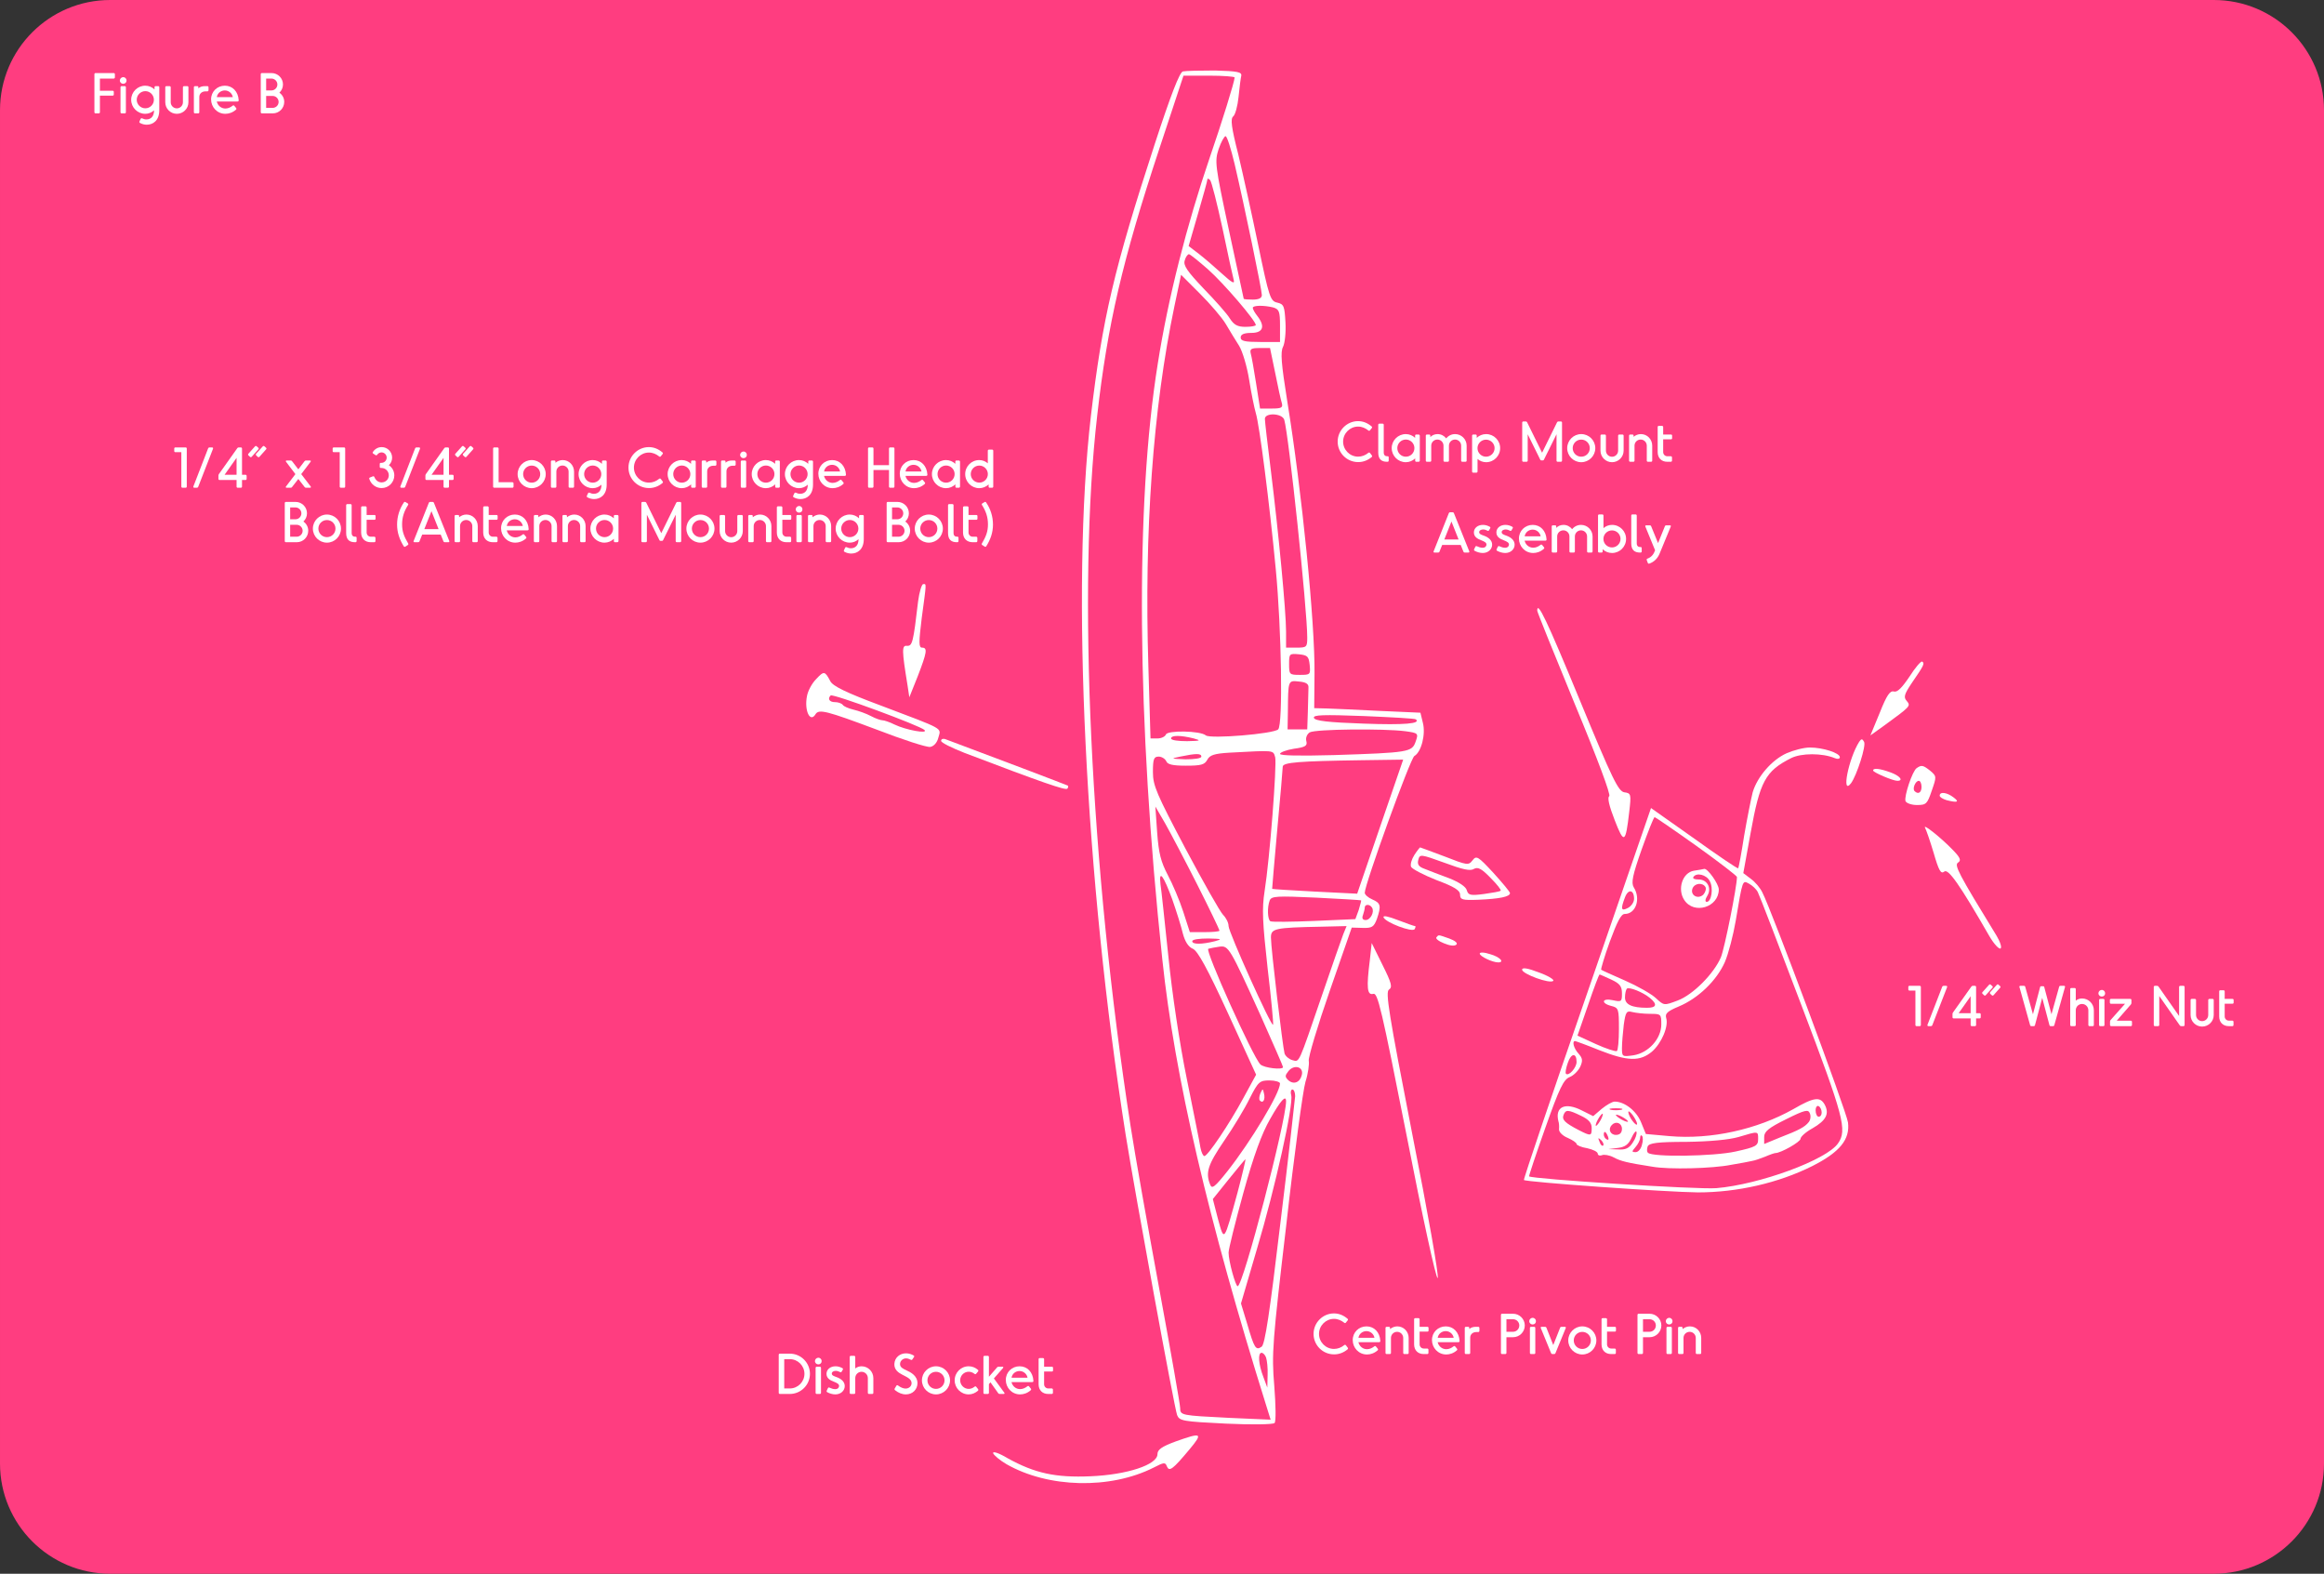 <svg clip-rule="evenodd" fill-rule="evenodd" stroke-linejoin="round" stroke-miterlimit="2" viewBox="0 0 768 520" xmlns="http://www.w3.org/2000/svg"><rect x="0" y="0" width="768" height="520" fill="#333333" stroke="none"/><g transform="matrix(.1 0 0 -.1 0 520)"><path d="m768 36.4c0-20.09-16.31-36.4-36.4-36.4h-695.2c-20.09 0-36.4 16.31-36.4 36.4v447.2c0 20.09 16.31 36.4 36.4 36.4h695.2c20.09 0 36.4-16.31 36.4-36.4z" fill="#ff3d80" transform="matrix(10 0 0 -10 0 5200)"/><g fill="#fff" fill-rule="nonzero"><path d="m3909 4964c-11-3-40-78-92-237-136-417-174-580-212-902-66-568-19-1528 115-2375 32-199 161-903 170-926 8-19 18-21 161-28 84-4 156-3 161 2s4 59-1 123c-9 106-6 143 40 534 26 231 55 443 63 470 9 28 13 59 11 70s29 115 69 230l73 210 36-1c31-1 37 3 47 29 15 44 13 53-15 65-14 6-25 16-25 22 0 28 151 445 164 452 23 13 38 72 28 110l-8 33-135 6c-74 4-152 7-175 8l-41 1 1 113c2 168-42 606-90 901-20 125-23 163-14 180 6 12 10 48 8 81-3 53-5 60-27 65-23 5-27 17-63 190-21 102-51 237-66 300-23 90-26 117-17 125 7 5 15 35 18 65s7 62 9 70c2 12-13 15-87 17-49 0-97-1-106-3zm171-20c0-13-43-151-82-264-76-223-138-465-172-682-75-466-69-1178 15-1968 41-388 152-863 343-1473l15-48-137 6c-159 8-162 8-162 33 0 10-31 187-69 393s-81 448-95 539c-133 857-176 1778-110 2348 34 299 83 511 205 880l80 242h85c46 0 84-3 84-6zm0-286c33-141 90-416 90-433 0-10-10-15-30-15-16 0-30 1-30 3 0 1-22 103-49 227-46 215-47 227-34 267 8 24 19 43 23 43 5 0 18-42 30-92zm-40-213c17-82 34-159 37-170 4-15-6-9-38 20-24 22-59 52-77 66l-34 26 31 107c17 58 31 109 31 113s4 3 9-2c5-6 23-77 41-160zm-48-135c52-46 158-170 158-184 0-3-15-6-34-6-26 0-38 6-52 28-9 15-48 59-87 99-54 57-67 76-62 92 3 12 10 21 14 21s32-23 63-50zm59-181c13-22 33-55 44-72 11-18 26-68 33-112s17-93 22-110c12-39 45-295 66-516 19-199 24-513 8-529-15-15-224-32-239-20-19 16-128 17-132 3-3-7-15-13-28-13h-23l-7 237c-14 448 15 852 86 1191l22 104 62-62c34-34 73-79 86-101zm157 55c19-6 22-13 22-60v-54h-65c-51 0-65 3-65 15 0 10 11 15 35 15 39 0 47 21 20 56-8 10-15 22-15 27 0 8 36 9 68 1zm6-216c9-46 19-91 22-100 4-15-1-18-34-18h-38l-13 83c-7 45-15 90-18 100-3 14 2 17 30 17h34zm30-155c15-51 76-626 76-720 0-31-2-33-35-33h-35v53c0 67-25 329-50 530-11 87-20 165-20 173 0 21 57 19 64-3zm84-810c3-32 2-33-32-33-35 0-36 1-36 36 0 34 1 35 33 32 28-3 32-7 35-35zm-4-75c0-10-1-45-2-78l-2-60h-65l1 58c1 105 0 104 37 100 23-2 32-8 31-20zm355-105c17-14-36-19-173-14-116 4-161 9-164 19s30 11 165 6c92-4 170-8 172-11zm-36-39c44-6 45-7 35-35-12-34-22-36-270-44-112-3-178-2-178 4 0 5 21 13 46 17 38 5 45 10 41 25-3 11 2 23 11 29 19 11 244 13 315 4zm-698-24c26-7 22-8-22-9-30 0-53 3-53 9 0 11 31 11 75 0zm269-62c6-26-18-336-35-443-9-58-7-101 10-254 12-101 20-186 18-187-6-7-147 306-147 326 0 11-8 27-18 37s-66 109-125 220c-95 180-107 207-107 252 0 43 3 51 19 51 10 0 21-7 25-15 4-11 21-15 65-15 50 0 62 3 71 20 8 15 23 20 73 23 150 8 144 9 151-15zm-244 2c0-6-23-9-52-9-49 2-51 2-18 9 53 11 70 11 70 0zm591-231-76-222-140 7c-77 4-140 8-141 9 0 1 7 90 17 197s18 200 18 207c1 14 55 18 257 21l141 2zm-605-191c41-81 74-150 74-153s-22-5-49-5h-49l-22 68c-12 37-35 91-51 121-23 44-30 72-35 140l-6 86 32-55c17-30 65-121 106-202zm-82-50c14-40 30-91 35-113 7-26 18-44 33-50 16-7 48-65 116-213l93-203-42-77c-47-87-118-192-129-192-4 0-10 12-13 28-2 15-23 117-45 227-24 117-49 285-61 405-12 113-23 220-26 238-6 51 10 29 39-50zm624-3c1-1-3-15-8-32l-11-30-136-6c-75-3-140-4-145-1-9 6-11 45-2 69 6 14 23 15 153 9 80-4 147-8 149-9zm36-24c9-14-5-41-21-41-10 0-13 6-9 16 3 9 6 20 6 25 0 12 17 12 24 0zm-95-88c-6-16-37-104-69-198-81-236-75-224-99-218-11 3-23 13-26 22-6 21-45 347-45 383 0 30 11 33 167 36l83 2zm-424-23c-44-11-75-11-75 0 0 6 23 9 53 9 44-1 48-2 22-9zm152-248c40-90 73-165 73-168 0-10-63-3-75 9-25 25-184 378-172 382 7 2 23 5 37 7 30 4 34-3 137-230zm135-194c-6-25-27-33-45-17-11 11-11 15 1 30 19 23 51 14 44-13zm-72-28c0-32-96-191-173-289-43-54-52-61-58-45-16 40-7 66 46 144 31 45 69 108 85 141 28 55 33 59 65 59 19 0 35-5 35-10zm50-42c-1-13-22-202-49-421-35-295-51-401-62-407-19-13-24-5-47 74l-21 69 53 181c60 201 121 476 113 507-3 10-1 19 4 19s9-10 9-22zm-30-17c0-66-142-611-160-611-7 0-30 83-30 111 0 12 22 100 49 198 34 123 61 196 88 243 35 62 53 82 53 59zm-160-300c-46-168-44-165-65-89l-17 66 53 66c29 36 54 66 55 66s-10-49-26-109zm94-547c3-9 6-34 5-57l-1-42-13 35c-16 41-19 80-6 80 5 0 12-7 15-16z"/><path d="m4165 1587c-4-10-5-21-1-24 10-10 18 4 13 24-4 17-4 17-12 0z"/><path d="m.254-.74h-.187c-.013 0-.021.008-.021.02v.047c0 .013.008.02.021.02h.109v.631c0 .014.008.022.022.022h.056c.014 0 .022-.008.022-.022v-.696c0-.014-.008-.022-.022-.022z" transform="matrix(180.001 0 0 -180 567.565 3588.378)"/><path d="m.04-.026.27-.697c.004-.011.012-.017.024-.017h.048c.016 0 .023.011.017.026l-.271.697c-.004.011-.012.017-.024.017h-.047c-.016 0-.023-.011-.017-.026z" transform="matrix(180.001 0 0 -180 632.006 3588.378)"/><path d="m.551-.238h-.063v-.48c0-.014-.008-.022-.022-.022h-.038c-.012 0-.021.004-.027.014l-.337.475c-.006.009-.009.018-.009.028v.059c0 .014.008.022.022.022h.311v.12c0 .014.008.022.022.022h.056c.014 0 .022-.008.022-.022v-.12h.063c.014 0 .022-.008.022-.022v-.052c0-.014-.008-.022-.022-.022zm-.383 0 .22-.311v.311z" transform="matrix(180.001 0 0 -180 711.925 3588.378)"/><path d="m-.298-.567-.028-.026c-.01-.01-.011-.022-.001-.032l.12-.134c.01-.01.021-.011.031-.002l.029.026c.01.009.012.02.002.03l-.122.136c-.009.011-.021.012-.031.002zm.142 0-.028-.026c-.009-.01-.01-.022-.001-.032l.121-.134c.009-.01.02-.011.03-.002l.029.026c.01.009.012.02.002.03l-.121.136c-.01.011-.021.012-.032.002z" transform="matrix(180.001 0 0 -180 879.87 3588.378)"/><path d="m.51-.024-.173-.226.171-.226c.011-.014.005-.024-.011-.024h-.074c-.011 0-.018.004-.025.013l-.114.149-.115-.149c-.006-.009-.013-.013-.024-.013h-.074c-.016 0-.022.01-.012.024l.171.226-.172.226c-.01.014-.004.024.012.024h.074c.011 0 .018-.003.024-.012l.116-.149.116.149c.007.008.014.012.024.012h.074c.016 0 .022-.01.012-.024z" transform="matrix(180.001 0 0 -180 934.77 3588.378)"/><path d="m.254-.74h-.187c-.013 0-.021.008-.021.02v.047c0 .013.008.02.021.02h.109v.631c0 .014.008.022.022.022h.056c.014 0 .022-.008.022-.022v-.696c0-.014-.008-.022-.022-.022z" transform="matrix(180.001 0 0 -180 1091.009 3588.378)"/><path d="m.415-.414c.035-.032.06-.081.06-.138 0-.106-.084-.194-.191-.194-.072 0-.129.038-.162.09-.009.012-.005.022.007.03l.042.027c.011.008.021.004.029-.006.019-.027.048-.044.08-.044.052 0 .095.044.095.096 0 .053-.043.096-.095.096h-.012c-.012 0-.02.007-.02.02v.054c0 .012.008.02.02.02h.011c.077 0 .135.063.135.135s-.057.13-.132.13c-.06 0-.108-.037-.132-.097-.006-.014-.016-.019-.029-.014l-.051.02c-.013.005-.019.014-.014.028.035.104.126.167.226.167.13 0 .233-.106.233-.233 0-.078-.04-.147-.1-.187z" transform="matrix(180.001 0 0 -180 1210.351 3588.378)"/><path d="m.04-.026.27-.697c.004-.011.012-.017.024-.017h.048c.016 0 .023.011.017.026l-.271.697c-.004.011-.012.017-.024.017h-.047c-.016 0-.023-.011-.017-.026z" transform="matrix(180.001 0 0 -180 1316.007 3588.378)"/><path d="m.551-.238h-.063v-.48c0-.014-.008-.022-.022-.022h-.038c-.012 0-.021.004-.027.014l-.337.475c-.006.009-.009.018-.009.028v.059c0 .014.008.022.022.022h.311v.12c0 .014.008.022.022.022h.056c.014 0 .022-.008.022-.022v-.12h.063c.014 0 .022-.008.022-.022v-.052c0-.014-.008-.022-.022-.022zm-.383 0 .22-.311v.311z" transform="matrix(180.001 0 0 -180 1395.929 3588.378)"/><path d="m-.298-.567-.028-.026c-.01-.01-.011-.022-.001-.032l.12-.134c.01-.01.021-.011.031-.002l.029.026c.01.009.012.02.002.03l-.122.136c-.009.011-.021.012-.031.002zm.142 0-.028-.026c-.009-.01-.01-.022-.001-.032l.121-.134c.009-.01.02-.011.03-.002l.029.026c.01.009.012.02.002.03l-.121.136c-.01.011-.021.012-.032.002z" transform="matrix(180.001 0 0 -180 1563.868 3588.378)"/><path d="m.413 0h-.331c-.014 0-.022-.008-.022-.022v-.696c0-.014.008-.022.022-.022h.056c.014 0 .023.008.023.022v.617h.252c.014 0 .022.009.022.022v.057c0 .014-.008.022-.022.022z" transform="matrix(180.001 0 0 -180 1618.768 3588.378)"/><path d="m.298-.508c-.142 0-.258.116-.258.258s.116.258.258.258.258-.116.258-.258-.116-.258-.258-.258zm0 .101c.087 0 .157.07.157.157s-.07.157-.157.157-.157-.07-.157-.157.07-.157.157-.157z" transform="matrix(180.001 0 0 -180 1703.375 3588.378)"/><path d="m.272-.508c-.05 0-.097.019-.134.05v-.022c0-.012-.008-.02-.021-.02h-.04c-.014 0-.022.008-.022.022v.456c0 .014.008.022.022.022h.056c.014 0 .022-.008.022-.022v-.274c0-.062.05-.112.113-.112.061 0 .112.05.112.112v.274c0 .014.008.022.022.022h.056c.014 0 .022-.008.022-.022v-.274c0-.117-.092-.212-.208-.212z" transform="matrix(180.001 0 0 -180 1810.65 3588.378)"/><path d="m.532-.5h-.044c-.013 0-.021.008-.021.02v.041c-.045-.043-.105-.069-.17-.069-.143 0-.259.116-.259.258s.116.258.259.258c.062 0 .117-.024.161-.064 0 .11-.057.167-.14.167-.028 0-.052-.007-.077-.019-.013-.006-.024-.002-.03.011l-.02.043c-.006.013-.003.023.009.03.044.024.087.032.124.032.113 0 .23-.074.23-.265v-.421c0-.014-.008-.022-.022-.022zm-.234.407c-.087 0-.158-.071-.158-.157 0-.087.072-.158.158-.158s.157.071.157.158c0 .086-.07.157-.157.157z" transform="matrix(180.001 0 0 -180 1905.155 3588.378)"/><path d="m.417.006c-.209 0-.377-.169-.377-.376s.17-.376.374-.376c.093 0 .177.035.25.098.01.009.011.019.002.03l-.032.04c-.008.012-.02.013-.031.003-.054-.043-.117-.071-.188-.071-.15 0-.275.124-.275.276s.124.276.275.276c.07 0 .135-.026.188-.07.011-.009.022-.008.031.003l.033.044c.009.012.007.022-.003.031-.071.059-.155.092-.247.092z" transform="matrix(180.001 0 0 -180 2069.672 3588.378)"/><path d="m.536-.5h-.043c-.012 0-.02.008-.02.02v.041c-.045-.043-.106-.069-.171-.069-.143 0-.259.116-.259.257 0 .143.116.259.259.259.066 0 .127-.027.172-.07v.042c0 .012.008.02.02.02h.042c.013 0 .023-.009.023-.022v-.456c0-.013-.01-.022-.023-.022zm-.233.407c-.087 0-.157-.07-.157-.158 0-.086.07-.157.157-.157s.157.071.157.157c0 .088-.07.158-.157.158z" transform="matrix(180.001 0 0 -180 2198.557 3588.378)"/><path d="m.302-.5h-.046c-.048 0-.091.014-.118.041v-.021c0-.012-.008-.02-.021-.02h-.04c-.014 0-.022.008-.022.022v.456c0 .014.008.022.022.022h.056c.014 0 .022-.008.022-.022v-.279c0-.063.05-.103.112-.103h.035c.013 0 .022-.009.022-.022v-.052c0-.014-.009-.022-.022-.022z" transform="matrix(180.001 0 0 -180 2309.07 3588.378)"/><path d="m.302-.5h-.046c-.048 0-.091.014-.118.041v-.021c0-.012-.008-.02-.021-.02h-.04c-.014 0-.022.008-.022.022v.456c0 .014.008.022.022.022h.056c.014 0 .022-.008.022-.022v-.279c0-.063.05-.103.112-.103h.035c.013 0 .022-.009.022-.022v-.052c0-.014-.009-.022-.022-.022z" transform="matrix(180.001 0 0 -180 2372.79 3588.378)"/><path d="m.175-.604c0 .036-.025.061-.062.061-.032 0-.061-.025-.061-.061 0-.032.029-.061.061-.061.037 0 .062.029.062.061zm-.034.604h-.055c-.014 0-.022-.008-.022-.022v-.456c0-.014.008-.022.022-.022h.055c.014 0 .022.008.022.022v.456c0 .014-.008.022-.022.022z" transform="matrix(180.001 0 0 -180 2436.509 3588.378)"/><path d="m.536-.5h-.043c-.012 0-.02.008-.02.02v.041c-.045-.043-.106-.069-.171-.069-.143 0-.259.116-.259.257 0 .143.116.259.259.259.066 0 .127-.027.172-.07v.042c0 .012.008.02.02.02h.042c.013 0 .023-.009.023-.022v-.456c0-.013-.01-.022-.023-.022zm-.233.407c-.087 0-.157-.07-.157-.158 0-.086.07-.157.157-.157s.157.071.157.157c0 .088-.07.158-.157.158z" transform="matrix(180.001 0 0 -180 2476.47 3588.378)"/><path d="m.532-.5h-.044c-.013 0-.021.008-.021.02v.041c-.045-.043-.105-.069-.17-.069-.143 0-.259.116-.259.258s.116.258.259.258c.062 0 .117-.024.161-.064 0 .11-.057.167-.14.167-.028 0-.052-.007-.077-.019-.013-.006-.024-.002-.03.011l-.02.043c-.006.013-.003.023.009.03.044.024.087.032.124.032.113 0 .23-.074.23-.265v-.421c0-.014-.008-.022-.022-.022zm-.234.407c-.087 0-.158-.071-.158-.157 0-.087.072-.158.158-.158s.157.071.157.158c0 .086-.07.157-.157.157z" transform="matrix(180.001 0 0 -180 2586.994 3588.378)"/><path d="m.55-.24c-.009-.163-.115-.268-.254-.268-.141 0-.253.108-.253.251 0 .141.11.265.262.265.063 0 .134-.022.195-.076.01-.009.011-.02.002-.031l-.032-.039c-.009-.011-.02-.012-.031-.003-.034.027-.08.052-.133.052-.073 0-.139-.048-.159-.129h.381c.014 0 .022-.008.022-.022zm-.402-.058c.012-.075.076-.123.147-.123.075 0 .135.055.147.123z" transform="matrix(180.001 0 0 -180 2696.611 3588.378)"/><path d="m.445-.718v.304h-.285v-.304c0-.014-.008-.022-.022-.022h-.056c-.014 0-.022.008-.022.022v.696c0 .014.008.022.022.022h.056c.014 0 .022-.008.022-.022v-.304h.285v.304c0 .014.008.022.022.022h.056c.014 0 .022-.008.022-.022v-.696c0-.014-.008-.022-.022-.022h-.056c-.014 0-.022.008-.022.022z" transform="matrix(180.001 0 0 -180 2857.717 3588.378)"/><path d="m.55-.24c-.009-.163-.115-.268-.254-.268-.141 0-.253.108-.253.251 0 .141.11.265.262.265.063 0 .134-.022.195-.076.01-.009.011-.02.002-.031l-.032-.039c-.009-.011-.02-.012-.031-.003-.034.027-.08.052-.133.052-.073 0-.139-.048-.159-.129h.381c.014 0 .022-.008.022-.022zm-.402-.058c.012-.075.076-.123.147-.123.075 0 .135.055.147.123z" transform="matrix(180.001 0 0 -180 2965.715 3588.378)"/><path d="m.536-.5h-.043c-.012 0-.02.008-.02.02v.041c-.045-.043-.106-.069-.171-.069-.143 0-.259.116-.259.257 0 .143.116.259.259.259.066 0 .127-.027.172-.07v.042c0 .012.008.02.02.02h.042c.013 0 .023-.009.023-.022v-.456c0-.013-.01-.022-.023-.022zm-.233.407c-.087 0-.157-.07-.157-.158 0-.086.07-.157.157-.157s.157.071.157.157c0 .088-.07.158-.157.158z" transform="matrix(180.001 0 0 -180 3071.921 3588.378)"/><path d="m.533-.7h-.056c-.013 0-.022.008-.022.022v.23c-.041-.037-.097-.06-.157-.06-.143 0-.258.115-.258.258 0 .142.115.258.258.258.066 0 .128-.027.172-.069v.041c0 .012.008.02.02.02h.043c.014 0 .022-.008.022-.022v-.656c0-.014-.008-.022-.022-.022zm-.234.606c-.086 0-.157-.07-.157-.156 0-.087.071-.157.157-.157s.157.07.157.157c0 .086-.071.156-.157.156z" transform="matrix(180.001 0 0 -180 3182.434 3588.378)"/><path d="m.402-.38c.04-.037.066-.09.066-.151 0-.115-.094-.209-.21-.209h-.176c-.014 0-.022.008-.022.022v.696c0 .014.008.022.022.022h.199c.116 0 .21-.094.21-.211 0-.07-.035-.131-.089-.169zm-.243-.259h.096c.061 0 .11.049.11.109s-.049.109-.11.109h-.096zm.119.538h-.119v-.219h.119c.061 0 .11.05.11.11s-.049.109-.11.109z" transform="matrix(180.001 0 0 -180 930.269 3408.38)"/><path d="m.298-.508c-.142 0-.258.116-.258.258s.116.258.258.258.258-.116.258-.258-.116-.258-.258-.258zm0 .101c.087 0 .157.07.157.157s-.07.157-.157.157-.157-.07-.157-.157.07-.157.157-.157z" transform="matrix(180.001 0 0 -180 1026.749 3408.38)"/><path d="m.23-.101h-.012c-.036 0-.062-.022-.062-.069v-.508c0-.014-.009-.022-.023-.022h-.056c-.014 0-.022.008-.022.022v.508c0 .121.058.17.161.17h.009c.014 0 .022-.008.022-.022v-.057c0-.013-.005-.022-.017-.022z" transform="matrix(180.001 0 0 -180 1134.024 3408.38)"/><path d="m.296-.101h-.063c-.043 0-.077-.034-.077-.077v-.234h.144c.012 0 .02-.007.02-.02v-.048c0-.012-.008-.02-.02-.02h-.144v-.137c0-.014-.009-.022-.023-.022h-.056c-.014 0-.022.008-.022.022v.458c0 .111.071.179.176.179h.065c.013 0 .022-.008.022-.022v-.057c0-.013-.009-.022-.022-.022z" transform="matrix(180.001 0 0 -180 1183.527 3408.38)"/><path d="m.256.052-.043.028c-.012.008-.022.006-.031-.006-.076-.123-.122-.249-.122-.398s.046-.291.125-.406c.008-.012.02-.014.031-.006l.039.023c.012.008.014.019.006.031-.07.11-.109.219-.109.354 0 .136.039.228.111.35.008.012.004.023-.007.03z" transform="matrix(180.001 0 0 -180 1301.424 3408.38)"/><path d="m.703-.023-.282-.701c-.004-.011-.012-.016-.023-.016h-.047c-.011 0-.019.005-.023.016l-.279.701c-.006.014.001.023.015.023h.068c.011 0 .02-.005.024-.016l.05-.124h.34l.05.124c.004.011.012.016.023.016h.068c.014 0 .021-.009.016-.023zm-.458-.217.131-.33.131.33z" transform="matrix(180.001 0 0 -180 1358.127 3408.38)"/><path d="m.272-.508c-.05 0-.097.019-.134.05v-.022c0-.012-.008-.02-.021-.02h-.04c-.014 0-.022.008-.022.022v.456c0 .014.008.022.022.022h.056c.014 0 .022-.008.022-.022v-.274c0-.062.05-.112.113-.112.061 0 .112.05.112.112v.274c0 .014.008.022.022.022h.056c.014 0 .022-.008.022-.022v-.274c0-.117-.092-.212-.208-.212z" transform="matrix(180.001 0 0 -180 1492.409 3408.38)"/><path d="m.296-.101h-.063c-.043 0-.077-.034-.077-.077v-.234h.144c.012 0 .02-.007.02-.02v-.048c0-.012-.008-.02-.02-.02h-.144v-.137c0-.014-.009-.022-.023-.022h-.056c-.014 0-.022.008-.022.022v.458c0 .111.071.179.176.179h.065c.013 0 .022-.008.022-.022v-.057c0-.013-.009-.022-.022-.022z" transform="matrix(180.001 0 0 -180 1586.914 3408.38)"/><path d="m.55-.24c-.009-.163-.115-.268-.254-.268-.141 0-.253.108-.253.251 0 .141.11.265.262.265.063 0 .134-.022.195-.076.01-.009.011-.02.002-.031l-.032-.039c-.009-.011-.02-.012-.031-.003-.034.027-.08.052-.133.052-.073 0-.139-.048-.159-.129h.381c.014 0 .022-.008.022-.022zm-.402-.058c.012-.075.076-.123.147-.123.075 0 .135.055.147.123z" transform="matrix(180.001 0 0 -180 1648.108 3408.38)"/><path d="m.272-.508c-.05 0-.097.019-.134.05v-.022c0-.012-.008-.02-.021-.02h-.04c-.014 0-.022.008-.022.022v.456c0 .014.008.022.022.022h.056c.014 0 .022-.008.022-.022v-.274c0-.062.05-.112.113-.112.061 0 .112.05.112.112v.274c0 .014.008.022.022.022h.056c.014 0 .022-.008.022-.022v-.274c0-.117-.092-.212-.208-.212z" transform="matrix(180.001 0 0 -180 1754.314 3408.38)"/><path d="m.272-.508c-.05 0-.097.019-.134.05v-.022c0-.012-.008-.02-.021-.02h-.04c-.014 0-.022.008-.022.022v.456c0 .014.008.022.022.022h.056c.014 0 .022-.008.022-.022v-.274c0-.062.05-.112.113-.112.061 0 .112.05.112.112v.274c0 .014.008.022.022.022h.056c.014 0 .022-.008.022-.022v-.274c0-.117-.092-.212-.208-.212z" transform="matrix(180.001 0 0 -180 1848.808 3408.38)"/><path d="m.536-.5h-.043c-.012 0-.02.008-.02.02v.041c-.045-.043-.106-.069-.171-.069-.143 0-.259.116-.259.257 0 .143.116.259.259.259.066 0 .127-.027.172-.07v.042c0 .012.008.02.02.02h.042c.013 0 .023-.009.023-.022v-.456c0-.013-.01-.022-.023-.022zm-.233.407c-.087 0-.157-.07-.157-.158 0-.086.07-.157.157-.157s.157.071.157.157c0 .088-.07.158-.157.158z" transform="matrix(180.001 0 0 -180 1943.313 3408.38)"/><path d="m.769-.74h-.045c-.011 0-.019.005-.024.015l-.275.559-.275-.559c-.006-.01-.013-.015-.024-.015h-.044c-.014 0-.022.008-.022.022v.696c0 .014.008.022.022.022h.056c.014 0 .023-.008.023-.022v-.483l.231.468c.004.008.01.012.019.012h.028c.009 0 .015-.004.019-.012l.232-.468v.483c0 .014.008.022.022.022h.057c.013 0 .022-.008.022-.022v-.696c0-.014-.009-.022-.022-.022z" transform="matrix(180.001 0 0 -180 2108.737 3408.38)"/><path d="m.298-.508c-.142 0-.258.116-.258.258s.116.258.258.258.258-.116.258-.258-.116-.258-.258-.258zm0 .101c.087 0 .157.07.157.157s-.07.157-.157.157-.157-.07-.157-.157.07-.157.157-.157z" transform="matrix(180.001 0 0 -180 2261.014 3408.38)"/><path d="m.267.008c-.117 0-.212-.095-.212-.212v-.274c0-.014.008-.022.022-.022h.055c.014 0 .023.008.023.022v.274c0 .061.05.112.112.112s.112-.051.112-.112v-.274c0-.014.009-.022.023-.022h.056c.013 0 .022.008.022.022v.274c0 .117-.096.212-.213.212z" transform="matrix(180.001 0 0 -180 2368.288 3408.38)"/><path d="m.272-.508c-.05 0-.097.019-.134.05v-.022c0-.012-.008-.02-.021-.02h-.04c-.014 0-.022.008-.022.022v.456c0 .014.008.022.022.022h.056c.014 0 .022-.008.022-.022v-.274c0-.062.05-.112.113-.112.061 0 .112.05.112.112v.274c0 .014.008.022.022.022h.056c.014 0 .022-.008.022-.022v-.274c0-.117-.092-.212-.208-.212z" transform="matrix(180.001 0 0 -180 2462.793 3408.38)"/><path d="m.296-.101h-.063c-.043 0-.077-.034-.077-.077v-.234h.144c.012 0 .02-.007.02-.02v-.048c0-.012-.008-.02-.02-.02h-.144v-.137c0-.014-.009-.022-.023-.022h-.056c-.014 0-.022.008-.022.022v.458c0 .111.071.179.176.179h.065c.013 0 .022-.008.022-.022v-.057c0-.013-.009-.022-.022-.022z" transform="matrix(180.001 0 0 -180 2557.298 3408.38)"/><path d="m.175-.604c0 .036-.025.061-.062.061-.032 0-.061-.025-.061-.061 0-.032.029-.061.061-.061.037 0 .062.029.062.061zm-.034.604h-.055c-.014 0-.022-.008-.022-.022v-.456c0-.014.008-.022.022-.022h.055c.014 0 .022.008.022.022v.456c0 .014-.008.022-.022.022z" transform="matrix(180.001 0 0 -180 2620.294 3408.38)"/><path d="m.272-.508c-.05 0-.097.019-.134.05v-.022c0-.012-.008-.02-.021-.02h-.04c-.014 0-.022.008-.022.022v.456c0 .014.008.022.022.022h.056c.014 0 .022-.008.022-.022v-.274c0-.062.05-.112.113-.112.061 0 .112.05.112.112v.274c0 .014.008.022.022.022h.056c.014 0 .022-.008.022-.022v-.274c0-.117-.092-.212-.208-.212z" transform="matrix(180.001 0 0 -180 2660.255 3408.38)"/><path d="m.532-.5h-.044c-.013 0-.021.008-.021.02v.041c-.045-.043-.105-.069-.17-.069-.143 0-.259.116-.259.258s.116.258.259.258c.062 0 .117-.024.161-.064 0 .11-.057.167-.14.167-.028 0-.052-.007-.077-.019-.013-.006-.024-.002-.03.011l-.02.043c-.006.013-.003.023.009.03.044.024.087.032.124.032.113 0 .23-.074.23-.265v-.421c0-.014-.008-.022-.022-.022zm-.234.407c-.087 0-.158-.071-.158-.157 0-.087.072-.158.158-.158s.157.071.157.158c0 .086-.07.157-.157.157z" transform="matrix(180.001 0 0 -180 2754.749 3408.38)"/><path d="m.402-.38c.04-.037.066-.09.066-.151 0-.115-.094-.209-.21-.209h-.176c-.014 0-.022.008-.022.022v.696c0 .014.008.022.022.022h.199c.116 0 .21-.094.21-.211 0-.07-.035-.131-.089-.169zm-.243-.259h.096c.061 0 .11.049.11.109s-.049.109-.11.109h-.096zm.119.538h-.119v-.219h.119c.061 0 .11.05.11.11s-.049.109-.11.109z" transform="matrix(180.001 0 0 -180 2919.278 3408.38)"/><path d="m.298-.508c-.142 0-.258.116-.258.258s.116.258.258.258.258-.116.258-.258-.116-.258-.258-.258zm0 .101c.087 0 .157.07.157.157s-.07.157-.157.157-.157-.07-.157-.157.07-.157.157-.157z" transform="matrix(180.001 0 0 -180 3015.758 3408.38)"/><path d="m.23-.101h-.012c-.036 0-.062-.022-.062-.069v-.508c0-.014-.009-.022-.023-.022h-.056c-.014 0-.022.008-.022.022v.508c0 .121.058.17.161.17h.009c.014 0 .022-.008.022-.022v-.057c0-.013-.005-.022-.017-.022z" transform="matrix(180.001 0 0 -180 3123.033 3408.38)"/><path d="m.296-.101h-.063c-.043 0-.077-.034-.077-.077v-.234h.144c.012 0 .02-.007.02-.02v-.048c0-.012-.008-.02-.02-.02h-.144v-.137c0-.014-.009-.022-.023-.022h-.056c-.014 0-.022.008-.022.022v.458c0 .111.071.179.176.179h.065c.013 0 .022-.008.022-.022v-.057c0-.013-.009-.022-.022-.022z" transform="matrix(180.001 0 0 -180 3172.536 3408.38)"/><path d="m.052.022c.072-.122.111-.214.111-.35 0-.135-.039-.244-.109-.354-.008-.012-.006-.023.006-.031l.039-.023c.011-.008.023-.006.03.006.08.115.126.257.126.406s-.046.275-.123.398c-.008.012-.018.014-.03.006l-.043-.028c-.012-.007-.015-.018-.007-.03z" transform="matrix(180.001 0 0 -180 3235.532 3408.38)"/><path d="m.161-.022v-.304h.235c.013 0 .02-.008.02-.02v-.049c0-.012-.007-.02-.02-.02h-.235v-.224h.253c.013 0 .022-.009.022-.022v-.057c0-.014-.009-.022-.022-.022h-.332c-.014 0-.022.008-.022.022v.696c0 .014.008.022.022.022h.056c.014 0 .023-.008.023-.022z" transform="matrix(180.001 0 0 -180 301.184 4825.378)"/><path d="m.175-.604c0 .036-.025.061-.062.061-.032 0-.061-.025-.061-.061 0-.032.029-.061.061-.061.037 0 .062.029.062.061zm-.034.604h-.055c-.014 0-.022-.008-.022-.022v-.456c0-.014.008-.022.022-.022h.055c.014 0 .022.008.022.022v.456c0 .014-.008.022-.022.022z" transform="matrix(180.001 0 0 -180 386.684 4825.378)"/><path d="m.532-.5h-.044c-.013 0-.021.008-.021.02v.041c-.045-.043-.105-.069-.17-.069-.143 0-.259.116-.259.258s.116.258.259.258c.062 0 .117-.024.161-.064 0 .11-.057.167-.14.167-.028 0-.052-.007-.077-.019-.013-.006-.024-.002-.03.011l-.02.043c-.006.013-.003.023.009.03.044.024.087.032.124.032.113 0 .23-.074.23-.265v-.421c0-.014-.008-.022-.022-.022zm-.234.407c-.087 0-.158-.071-.158-.157 0-.087.072-.158.158-.158s.157.071.157.158c0 .086-.07.157-.157.157z" transform="matrix(180.001 0 0 -180 426.645 4825.378)"/><path d="m.267.008c-.117 0-.212-.095-.212-.212v-.274c0-.014.008-.022.022-.022h.055c.014 0 .023.008.023.022v.274c0 .061.05.112.112.112s.112-.051.112-.112v-.274c0-.014.009-.022.023-.022h.056c.013 0 .022.008.022.022v.274c0 .117-.096.212-.213.212z" transform="matrix(180.001 0 0 -180 536.266 4825.378)"/><path d="m.302-.5h-.046c-.048 0-.091.014-.118.041v-.021c0-.012-.008-.02-.021-.02h-.04c-.014 0-.022.008-.022.022v.456c0 .014.008.022.022.022h.056c.014 0 .022-.008.022-.022v-.279c0-.063.05-.103.112-.103h.035c.013 0 .022-.009.022-.022v-.052c0-.014-.009-.022-.022-.022z" transform="matrix(180.001 0 0 -180 630.767 4825.378)"/><path d="m.55-.24c-.009-.163-.115-.268-.254-.268-.141 0-.253.108-.253.251 0 .141.11.265.262.265.063 0 .134-.022.195-.076.01-.009.011-.02.002-.031l-.032-.039c-.009-.011-.02-.012-.031-.003-.034.027-.08.052-.133.052-.073 0-.139-.048-.159-.129h.381c.014 0 .022-.008.022-.022zm-.402-.058c.012-.075.076-.123.147-.123.075 0 .135.055.147.123z" transform="matrix(180.001 0 0 -180 689.802 4825.378)"/><path d="m.402-.38c.04-.037.066-.09.066-.151 0-.115-.094-.209-.21-.209h-.176c-.014 0-.022.008-.022.022v.696c0 .014.008.022.022.022h.199c.116 0 .21-.094.21-.211 0-.07-.035-.131-.089-.169zm-.243-.259h.096c.061 0 .11.049.11.109s-.049.109-.11.109h-.096zm.119.538h-.119v-.219h.119c.061 0 .11.05.11.11s-.049.109-.11.109z" transform="matrix(180.001 0 0 -180 850.908 4825.378)"/><path d="m.263-.74h-.181c-.014 0-.022.008-.022.022v.696c0 .014.008.022.022.022h.181c.204 0 .37-.166.37-.37s-.166-.37-.37-.37zm0 .639h-.102v-.538h.102c.148 0 .269.121.269.269s-.121.269-.269.269z" transform="matrix(180.001 0 0 -180 2562.631 594.001)"/><path d="m.175-.604c0 .036-.025.061-.062.061-.032 0-.061-.025-.061-.061 0-.032.029-.061.061-.061.037 0 .062.029.062.061zm-.034.604h-.055c-.014 0-.022-.008-.022-.022v-.456c0-.014.008-.022.022-.022h.055c.014 0 .022.008.022.022v.456c0 .014-.008.022-.022.022z" transform="matrix(180.001 0 0 -180 2683.777 594.001)"/><path d="m.341-.445-.021.036c-.007.012-.018.014-.03.007-.021-.011-.049-.022-.078-.022-.039 0-.073.019-.073.05 0 .034.039.047.089.065.079.028.149.082.149.164 0 .083-.071.153-.173.153-.053 0-.107-.018-.148-.04-.012-.007-.015-.017-.009-.03l.021-.044c.006-.013.017-.016.029-.01.031.015.071.028.104.028.05 0 .072-.03.072-.059 0-.034-.031-.053-.1-.08-.05-.02-.131-.053-.131-.142 0-.083.072-.139.166-.139.048 0 .088.014.125.034.012.006.015.017.008.029z" transform="matrix(180.001 0 0 -180 2723.738 594.001)"/><path d="m.272-.508c-.044 0-.084.015-.115.04v-.21c0-.014-.009-.022-.023-.022h-.057c-.014 0-.022.008-.022.022v.656c0 .014.008.022.022.022h.057c.014 0 .023-.008.023-.022v-.269c0-.064.051-.116.115-.116s.116.052.116.116v.269c0 .014.009.022.022.022h.057c.014 0 .022-.008.022-.022v-.269c0-.12-.097-.217-.217-.217z" transform="matrix(180.001 0 0 -180 2798.079 594.001)"/><path d="m.26.008c-.069 0-.136-.028-.197-.076-.012-.01-.014-.02-.008-.031l.031-.052c.007-.011.017-.013.029-.005.053.039.1.057.14.057.063 0 .11-.044.11-.1 0-.074-.083-.11-.16-.149-.082-.041-.161-.096-.156-.204.006-.117.102-.196.218-.194.053.001.101.019.137.04.011.008.012.017.005.028l-.03.044c-.007.01-.016.013-.027.007-.03-.016-.06-.026-.088-.026-.06 0-.111.046-.111.105 0 .061.058.086.119.115.071.032.201.096.201.235 0 .115-.089.206-.213.206z" transform="matrix(180.001 0 0 -180 2946.75 594.001)"/><path d="m.298-.508c-.142 0-.258.116-.258.258s.116.258.258.258.258-.116.258-.258-.116-.258-.258-.258zm0 .101c.087 0 .157.07.157.157s-.07.157-.157.157-.157-.07-.157-.157.07-.157.157-.157z" transform="matrix(180.001 0 0 -180 3039.452 594.001)"/><path d="m.302.008c-.141 0-.257-.115-.257-.258s.115-.258.257-.258c.065 0 .123.024.17.065.01.009.01.02.002.031l-.034.04c-.009.012-.019.012-.031.003-.034-.027-.072-.039-.106-.039-.087 0-.157.071-.157.157s.07.158.157.158c.034 0 .072-.012.107-.04.011-.01.022-.009.031.002l.033.041c.008.011.008.022-.002.031-.047.04-.103.067-.17.067z" transform="matrix(180.001 0 0 -180 3146.738 594.001)"/><path d="m.438-.024-.191-.261.168-.191c.011-.013.005-.024-.012-.024h-.072c-.01 0-.018.003-.024.011l-.151.173v-.362c0-.014-.009-.022-.023-.022h-.056c-.014 0-.022.008-.022.022v.656c0 .014.008.022.022.022h.056c.014 0 .023-.008.023-.022v-.159l.028-.033.144.202c.005.008.014.012.025.012h.073c.016 0 .022-.011.012-.024z" transform="matrix(180.001 0 0 -180 3239.98 594.001)"/><path d="m.55-.24c-.009-.163-.115-.268-.254-.268-.141 0-.253.108-.253.251 0 .141.11.265.262.265.063 0 .134-.022.195-.076.01-.009.011-.02.002-.031l-.032-.039c-.009-.011-.02-.012-.031-.003-.034.027-.08.052-.133.052-.073 0-.139-.048-.159-.129h.381c.014 0 .022-.008.022-.022zm-.402-.058c.012-.075.076-.123.147-.123.075 0 .135.055.147.123z" transform="matrix(180.001 0 0 -180 3316.113 594.001)"/><path d="m.296-.101h-.063c-.043 0-.077-.034-.077-.077v-.234h.144c.012 0 .02-.007.02-.02v-.048c0-.012-.008-.02-.02-.02h-.144v-.137c0-.014-.009-.022-.023-.022h-.056c-.014 0-.022.008-.022.022v.458c0 .111.071.179.176.179h.065c.013 0 .022-.008.022-.022v-.057c0-.013-.009-.022-.022-.022z" transform="matrix(180.001 0 0 -180 3422.319 594.001)"/><path d="m.417.006c-.209 0-.377-.169-.377-.376s.17-.376.374-.376c.093 0 .177.035.25.098.01.009.011.019.002.03l-.032.04c-.008.012-.02.013-.031.003-.054-.043-.117-.071-.188-.071-.15 0-.275.124-.275.276s.124.276.275.276c.07 0 .135-.026.188-.07.011-.009.022-.008.031.003l.033.044c.009.012.007.022-.003.031-.071.059-.155.092-.247.092z" transform="matrix(180.001 0 0 -180 4333.65 725.875)"/><path d="m.55-.24c-.009-.163-.115-.268-.254-.268-.141 0-.253.108-.253.251 0 .141.11.265.262.265.063 0 .134-.022.195-.076.01-.009.011-.02.002-.031l-.032-.039c-.009-.011-.02-.012-.031-.003-.034.027-.08.052-.133.052-.073 0-.139-.048-.159-.129h.381c.014 0 .022-.008.022-.022zm-.402-.058c.012-.075.076-.123.147-.123.075 0 .135.055.147.123z" transform="matrix(180.001 0 0 -180 4462.535 725.875)"/><path d="m.272-.508c-.05 0-.097.019-.134.05v-.022c0-.012-.008-.02-.021-.02h-.04c-.014 0-.022.008-.022.022v.456c0 .014.008.022.022.022h.056c.014 0 .022-.008.022-.022v-.274c0-.062.05-.112.113-.112.061 0 .112.05.112.112v.274c0 .014.008.022.022.022h.056c.014 0 .022-.008.022-.022v-.274c0-.117-.092-.212-.208-.212z" transform="matrix(180.001 0 0 -180 4568.73 725.875)"/><path d="m.296-.101h-.063c-.043 0-.077-.034-.077-.077v-.234h.144c.012 0 .02-.007.02-.02v-.048c0-.012-.008-.02-.02-.02h-.144v-.137c0-.014-.009-.022-.023-.022h-.056c-.014 0-.022.008-.022.022v.458c0 .111.071.179.176.179h.065c.013 0 .022-.008.022-.022v-.057c0-.013-.009-.022-.022-.022z" transform="matrix(180.001 0 0 -180 4663.235 725.875)"/><path d="m.55-.24c-.009-.163-.115-.268-.254-.268-.141 0-.253.108-.253.251 0 .141.11.265.262.265.063 0 .134-.022.195-.076.01-.009.011-.02.002-.031l-.032-.039c-.009-.011-.02-.012-.031-.003-.034.027-.08.052-.133.052-.073 0-.139-.048-.159-.129h.381c.014 0 .022-.008.022-.022zm-.402-.058c.012-.075.076-.123.147-.123.075 0 .135.055.147.123z" transform="matrix(180.001 0 0 -180 4724.429 725.875)"/><path d="m.302-.5h-.046c-.048 0-.091.014-.118.041v-.021c0-.012-.008-.02-.021-.02h-.04c-.014 0-.022.008-.022.022v.456c0 .014.008.022.022.022h.056c.014 0 .022-.008.022-.022v-.279c0-.063.05-.103.112-.103h.035c.013 0 .022-.009.022-.022v-.052c0-.014-.009-.022-.022-.022z" transform="matrix(180.001 0 0 -180 4830.635 725.875)"/><path d="m.282-.74h-.2c-.014 0-.022.008-.022.022v.696c0 .014.008.022.022.022h.056c.014 0 .023-.008.023-.022v-.287h.121c.119 0 .216-.097.216-.216 0-.118-.097-.215-.216-.215zm0 .331h-.121v-.23h.121c.064 0 .115.051.115.114 0 .065-.051.116-.115.116z" transform="matrix(180.001 0 0 -180 4949.254 725.875)"/><path d="m.175-.604c0 .036-.025.061-.062.061-.032 0-.061-.025-.061-.061 0-.032.029-.061.061-.061.037 0 .062.029.062.061zm-.034.604h-.055c-.014 0-.022-.008-.022-.022v-.456c0-.014.008-.022.022-.022h.055c.014 0 .022.008.022.022v.456c0 .014-.008.022-.022.022z" transform="matrix(180.001 0 0 -180 5044.288 725.875)"/><path d="m.287 0h-.033c-.011 0-.019-.005-.023-.016l-.189-.461c-.005-.014.001-.023.016-.023h.064c.011 0 .019.005.023.016l.126.319.126-.319c.004-.011.013-.016.024-.016h.063c.015 0 .021.009.016.023l-.189.461c-.004.011-.013.016-.024.016z" transform="matrix(180.001 0 0 -180 5084.249 725.875)"/><path d="m.298-.508c-.142 0-.258.116-.258.258s.116.258.258.258.258-.116.258-.258-.116-.258-.258-.258zm0 .101c.087 0 .157.07.157.157s-.07.157-.157.157-.157-.07-.157-.157.07-.157.157-.157z" transform="matrix(180.001 0 0 -180 5175.332 725.875)"/><path d="m.296-.101h-.063c-.043 0-.077-.034-.077-.077v-.234h.144c.012 0 .02-.007.02-.02v-.048c0-.012-.008-.02-.02-.02h-.144v-.137c0-.014-.009-.022-.023-.022h-.056c-.014 0-.022.008-.022.022v.458c0 .111.071.179.176.179h.065c.013 0 .022-.008.022-.022v-.057c0-.013-.009-.022-.022-.022z" transform="matrix(180.001 0 0 -180 5282.618 725.875)"/><path d="m.282-.74h-.2c-.014 0-.022.008-.022.022v.696c0 .014.008.022.022.022h.056c.014 0 .023-.008.023-.022v-.287h.121c.119 0 .216-.097.216-.216 0-.118-.097-.215-.216-.215zm0 .331h-.121v-.23h.121c.064 0 .115.051.115.114 0 .065-.051.116-.115.116z" transform="matrix(180.001 0 0 -180 5400.514 725.875)"/><path d="m.175-.604c0 .036-.025.061-.062.061-.032 0-.061-.025-.061-.061 0-.032.029-.061.061-.061.037 0 .062.029.062.061zm-.034.604h-.055c-.014 0-.022-.008-.022-.022v-.456c0-.014.008-.022.022-.022h.055c.014 0 .022.008.022.022v.456c0 .014-.008.022-.022.022z" transform="matrix(180.001 0 0 -180 5495.559 725.875)"/><path d="m.272-.508c-.05 0-.097.019-.134.05v-.022c0-.012-.008-.02-.021-.02h-.04c-.014 0-.022.008-.022.022v.456c0 .014.008.022.022.022h.056c.014 0 .022-.008.022-.022v-.274c0-.062.05-.112.113-.112.061 0 .112.05.112.112v.274c0 .014.008.022.022.022h.056c.014 0 .022-.008.022-.022v-.274c0-.117-.092-.212-.208-.212z" transform="matrix(180.001 0 0 -180 5535.52 725.875)"/><path d="m.254-.74h-.187c-.013 0-.021.008-.021.02v.047c0 .013.008.02.021.02h.109v.631c0 .014.008.022.022.022h.056c.014 0 .022-.008.022-.022v-.696c0-.014-.008-.022-.022-.022z" transform="matrix(180.001 0 0 -180 6298.076 1809.365)"/><path d="m.04-.026.27-.697c.004-.011.012-.017.024-.017h.048c.016 0 .023.011.017.026l-.271.697c-.004.011-.012.017-.024.017h-.047c-.016 0-.023-.011-.017-.026z" transform="matrix(180.001 0 0 -180 6362.519 1809.365)"/><path d="m.551-.238h-.063v-.48c0-.014-.008-.022-.022-.022h-.038c-.012 0-.021.004-.027.014l-.337.475c-.006.009-.009.018-.009.028v.059c0 .014.008.022.022.022h.311v.12c0 .014.008.022.022.022h.056c.014 0 .022-.008.022-.022v-.12h.063c.014 0 .022-.008.022-.022v-.052c0-.014-.008-.022-.022-.022zm-.383 0 .22-.311v.311z" transform="matrix(180.001 0 0 -180 6442.441 1809.365)"/><path d="m-.298-.567-.028-.026c-.01-.01-.011-.022-.001-.032l.12-.134c.01-.01.021-.011.031-.002l.029.026c.01.009.012.02.002.03l-.122.136c-.009.011-.021.012-.031.002zm.142 0-.028-.026c-.009-.01-.01-.022-.001-.032l.121-.134c.009-.01.02-.011.03-.002l.029.026c.01.009.012.02.002.03l-.121.136c-.01.011-.021.012-.032.002z" transform="matrix(180.001 0 0 -180 6610.38 1809.365)"/><path d="m.865-.74h-.067c-.012 0-.02.005-.023.017l-.141.505-.133-.501c-.002-.01-.009-.014-.018-.014h-.038c-.009 0-.016.004-.019.014l-.132.501-.142-.505c-.003-.012-.01-.017-.022-.017h-.067c-.014 0-.021.009-.017.023l.196.7c.003.012.011.017.022.017h.045c.012 0 .019-.006.022-.017l.133-.503.133.503c.003.011.01.017.022.017h.044c.012 0 .02-.005.023-.017l.196-.7c.004-.014-.003-.023-.017-.023z" transform="matrix(180.001 0 0 -180 6665.28 1809.365)"/><path d="m.272-.508c-.044 0-.084.015-.115.04v-.21c0-.014-.009-.022-.023-.022h-.057c-.014 0-.022.008-.022.022v.656c0 .014.008.022.022.022h.057c.014 0 .023-.008.023-.022v-.269c0-.064.051-.116.115-.116s.116.052.116.116v.269c0 .014.009.022.022.022h.057c.014 0 .022-.008.022-.022v-.269c0-.12-.097-.217-.217-.217z" transform="matrix(180.001 0 0 -180 6831.428 1809.365)"/><path d="m.175-.604c0 .036-.025.061-.062.061-.032 0-.061-.025-.061-.061 0-.032.029-.061.061-.061.037 0 .062.029.062.061zm-.034.604h-.055c-.014 0-.022-.008-.022-.022v-.456c0-.014.008-.022.022-.022h.055c.014 0 .022.008.022.022v.456c0 .014-.008.022-.022.022z" transform="matrix(180.001 0 0 -180 6925.199 1809.365)"/><path d="m.424-.1h-.258l.26-.298c.007-.009.01-.017.01-.028v-.052c0-.014-.008-.022-.022-.022h-.354c-.012 0-.02.008-.02.02v.049c0 .012.008.02.02.02h.259l-.266.299c-.007.009-.01.017-.01.028v.062c0 .014.008.022.022.022h.359c.013 0 .022-.008.022-.022v-.056c0-.014-.009-.022-.022-.022z" transform="matrix(180.001 0 0 -180 6965.159 1809.365)"/><path d="m.525-.718v.532l-.379-.542c-.006-.008-.014-.012-.025-.012h-.039c-.014 0-.022.008-.022.022v.696c0 .014.008.022.022.022h.056c.014 0 .023-.008.023-.022v-.531l.378.541c.006.008.014.012.025.012h.04c.013 0 .022-.008.022-.022v-.696c0-.014-.009-.022-.022-.022h-.056c-.014 0-.023.008-.023.022z" transform="matrix(180.001 0 0 -180 7106.642 1809.365)"/><path d="m.267.008c-.117 0-.212-.095-.212-.212v-.274c0-.014.008-.022.022-.022h.055c.014 0 .023.008.023.022v.274c0 .061.05.112.112.112s.112-.051.112-.112v-.274c0-.014.009-.022.023-.022h.056c.013 0 .022.008.022.022v.274c0 .117-.096.212-.213.212z" transform="matrix(180.001 0 0 -180 7229.223 1809.365)"/><path d="m.296-.101h-.063c-.043 0-.077-.034-.077-.077v-.234h.144c.012 0 .02-.007.02-.02v-.048c0-.012-.008-.02-.02-.02h-.144v-.137c0-.014-.009-.022-.023-.022h-.056c-.014 0-.022.008-.022.022v.458c0 .111.071.179.176.179h.065c.013 0 .022-.008.022-.022v-.057c0-.013-.009-.022-.022-.022z" transform="matrix(180.001 0 0 -180 7323.728 1809.365)"/><path d="m.417.006c-.209 0-.377-.169-.377-.376s.17-.376.374-.376c.093 0 .177.035.25.098.01.009.011.019.002.03l-.032.04c-.008.012-.02.013-.031.003-.054-.043-.117-.071-.188-.071-.15 0-.275.124-.275.276s.124.276.275.276c.07 0 .135-.026.188-.07.011-.009.022-.008.031.003l.033.044c.009.012.007.022-.003.031-.071.059-.155.092-.247.092z" transform="matrix(180.001 0 0 -180 4413.311 3674.205)"/><path d="m.23-.101h-.012c-.036 0-.062-.022-.062-.069v-.508c0-.014-.009-.022-.023-.022h-.056c-.014 0-.022.008-.022.022v.508c0 .121.058.17.161.17h.009c.014 0 .022-.008.022-.022v-.057c0-.013-.005-.022-.017-.022z" transform="matrix(180.001 0 0 -180 4544.711 3674.205)"/><path d="m.536-.5h-.043c-.012 0-.02.008-.02.02v.041c-.045-.043-.106-.069-.171-.069-.143 0-.259.116-.259.257 0 .143.116.259.259.259.066 0 .127-.027.172-.07v.042c0 .012.008.02.02.02h.042c.013 0 .023-.009.023-.022v-.456c0-.013-.01-.022-.023-.022zm-.233.407c-.087 0-.157-.07-.157-.158 0-.086.07-.157.157-.157s.157.071.157.157c0 .088-.07.158-.157.158z" transform="matrix(180.001 0 0 -180 4591.332 3674.205)"/><path d="m.593-.508c-.067 0-.126.031-.163.079-.038-.048-.093-.079-.159-.079-.056 0-.103.023-.133.055v-.027c0-.012-.007-.02-.02-.02h-.041c-.014 0-.022.008-.022.022v.456c0 .014.008.022.022.022h.056c.014 0 .022-.008.022-.022v-.274c0-.062.05-.112.113-.112.062 0 .112.05.112.112v.274c0 .014.008.022.022.022h.056c.014 0 .022-.008.022-.022v-.274c0-.062.05-.112.112-.112s.112.05.112.112v.274c0 .014.009.022.022.022h.057c.014 0 .022-.008.022-.022v-.274c0-.117-.096-.212-.212-.212z" transform="matrix(180.001 0 0 -180 4701.856 3674.205)"/><path d="m.312-.508c-.067 0-.128.027-.172.069v-.041c0-.012-.008-.02-.021-.02h-.042c-.014 0-.022.008-.022.022v.656c0 .014.008.022.022.022h.055c.014 0 .023-.008.023-.022v-.23c.04.037.097.06.157.06.143 0 .258-.115.258-.258 0-.142-.115-.258-.258-.258zm-.001.415c-.086 0-.157-.07-.157-.157 0-.086.071-.156.157-.156s.157.07.157.156c0 .087-.071.157-.157.157z" transform="matrix(180.001 0 0 -180 4854.856 3674.205)"/><path d="m.769-.74h-.045c-.011 0-.019.005-.024.015l-.275.559-.275-.559c-.006-.01-.013-.015-.024-.015h-.044c-.014 0-.022.008-.022.022v.696c0 .014.008.022.022.022h.056c.014 0 .023-.008.023-.022v-.483l.231.468c.004.008.01.012.019.012h.028c.009 0 .015-.004.019-.012l.232-.468v.483c0 .014.008.022.022.022h.057c.013 0 .022-.008.022-.022v-.696c0-.014-.009-.022-.022-.022z" transform="matrix(180.001 0 0 -180 5019.557 3674.205)"/><path d="m.298-.508c-.142 0-.258.116-.258.258s.116.258.258.258.258-.116.258-.258-.116-.258-.258-.258zm0 .101c.087 0 .157.07.157.157s-.07.157-.157.157-.157-.07-.157-.157.07-.157.157-.157z" transform="matrix(180.001 0 0 -180 5171.833 3674.205)"/><path d="m.267.008c-.117 0-.212-.095-.212-.212v-.274c0-.014.008-.022.022-.022h.055c.014 0 .023.008.023.022v.274c0 .061.05.112.112.112s.112-.051.112-.112v-.274c0-.014.009-.022.023-.022h.056c.013 0 .022.008.022.022v.274c0 .117-.096.212-.213.212z" transform="matrix(180.001 0 0 -180 5279.119 3674.205)"/><path d="m.272-.508c-.05 0-.097.019-.134.05v-.022c0-.012-.008-.02-.021-.02h-.04c-.014 0-.022.008-.022.022v.456c0 .014.008.022.022.022h.056c.014 0 .022-.008.022-.022v-.274c0-.062.05-.112.113-.112.061 0 .112.05.112.112v.274c0 .014.008.022.022.022h.056c.014 0 .022-.008.022-.022v-.274c0-.117-.092-.212-.208-.212z" transform="matrix(180.001 0 0 -180 5373.613 3674.205)"/><path d="m.296-.101h-.063c-.043 0-.077-.034-.077-.077v-.234h.144c.012 0 .02-.007.02-.02v-.048c0-.012-.008-.02-.02-.02h-.144v-.137c0-.014-.009-.022-.023-.022h-.056c-.014 0-.022.008-.022.022v.458c0 .111.071.179.176.179h.065c.013 0 .022-.008.022-.022v-.057c0-.013-.009-.022-.022-.022z" transform="matrix(180.001 0 0 -180 5468.118 3674.205)"/><path d="m.703-.023-.282-.701c-.004-.011-.012-.016-.023-.016h-.047c-.011 0-.019.005-.023.016l-.279.701c-.006.014.001.023.015.023h.068c.011 0 .02-.005.024-.016l.05-.124h.34l.05.124c.004.011.012.016.023.016h.068c.014 0 .021-.009.016-.023zm-.458-.217.131-.33.131.33z" transform="matrix(180.001 0 0 -180 4728.853 3374.202)"/><path d="m.341-.445-.021.036c-.007.012-.018.014-.03.007-.021-.011-.049-.022-.078-.022-.039 0-.073.019-.073.05 0 .034.039.047.089.065.079.028.149.082.149.164 0 .083-.071.153-.173.153-.053 0-.107-.018-.148-.04-.012-.007-.015-.017-.009-.03l.021-.044c.006-.013.017-.016.029-.01.031.015.071.028.104.028.05 0 .072-.03.072-.059 0-.034-.031-.053-.1-.08-.05-.02-.131-.053-.131-.142 0-.083.072-.139.166-.139.048 0 .088.014.125.034.012.006.015.017.008.029z" transform="matrix(180.001 0 0 -180 4863.135 3374.202)"/><path d="m.341-.445-.021.036c-.007.012-.018.014-.03.007-.021-.011-.049-.022-.078-.022-.039 0-.073.019-.073.05 0 .034.039.047.089.065.079.028.149.082.149.164 0 .083-.071.153-.173.153-.053 0-.107-.018-.148-.04-.012-.007-.015-.017-.009-.03l.021-.044c.006-.013.017-.016.029-.01.031.015.071.028.104.028.05 0 .072-.03.072-.059 0-.034-.031-.053-.1-.08-.05-.02-.131-.053-.131-.142 0-.083.072-.139.166-.139.048 0 .088.014.125.034.012.006.015.017.008.029z" transform="matrix(180.001 0 0 -180 4937.476 3374.202)"/><path d="m.55-.24c-.009-.163-.115-.268-.254-.268-.141 0-.253.108-.253.251 0 .141.11.265.262.265.063 0 .134-.022.195-.076.01-.009.011-.02.002-.031l-.032-.039c-.009-.011-.02-.012-.031-.003-.034.027-.08.052-.133.052-.073 0-.139-.048-.159-.129h.381c.014 0 .022-.008.022-.022zm-.402-.058c.012-.075.076-.123.147-.123.075 0 .135.055.147.123z" transform="matrix(180.001 0 0 -180 5011.817 3374.202)"/><path d="m.593-.508c-.067 0-.126.031-.163.079-.038-.048-.093-.079-.159-.079-.056 0-.103.023-.133.055v-.027c0-.012-.007-.02-.02-.02h-.041c-.014 0-.022.008-.022.022v.456c0 .014.008.022.022.022h.056c.014 0 .022-.008.022-.022v-.274c0-.062.05-.112.113-.112.062 0 .112.05.112.112v.274c0 .014.008.022.022.022h.056c.014 0 .022-.008.022-.022v-.274c0-.062.05-.112.112-.112s.112.05.112.112v.274c0 .014.009.022.022.022h.057c.014 0 .022-.008.022-.022v-.274c0-.117-.096-.212-.212-.212z" transform="matrix(180.001 0 0 -180 5118.012 3374.202)"/><path d="m.312-.508c-.06 0-.117.023-.157.06v-.23c0-.014-.009-.022-.023-.022h-.055c-.014 0-.022.008-.022.022v.656c0 .014.008.022.022.022h.042c.013 0 .021-.008.021-.02v-.041c.044.042.105.069.172.069.143 0 .258-.116.258-.258 0-.143-.115-.258-.258-.258zm-.001.414c-.086 0-.157-.07-.157-.156 0-.087.071-.157.157-.157s.157.07.157.157c0 .086-.071.156-.157.156z" transform="matrix(180.001 0 0 -180 5271.012 3374.202)"/><path d="m.23-.101h-.012c-.036 0-.062-.022-.062-.069v-.508c0-.014-.009-.022-.023-.022h-.056c-.014 0-.022.008-.022.022v.508c0 .121.058.17.161.17h.009c.014 0 .022-.008.022-.022v-.057c0-.013-.005-.022-.017-.022z" transform="matrix(180.001 0 0 -180 5380.813 3374.202)"/><path d="m.489-.5h-.067c-.011 0-.02.005-.024.016l-.126.31-.127-.31c-.004-.011-.012-.016-.023-.016h-.067c-.014 0-.021.009-.016.023l.179.436c-.028.077-.07.126-.14.152-.014.005-.018.014-.013.029l.018.048c.004.013.014.019.027.015.089-.03.154-.095.191-.185l.204-.495c.006-.014-.001-.023-.016-.023z" transform="matrix(180.001 0 0 -180 5430.316 3374.202)"/><path d="m3034 3213c-16-137-19-148-37-147-17 2-17-14 2-130l6-40 28 70c30 78 33 94 14 94-11 0-11 17-1 98 16 119 16 112 5 112-5 0-13-26-17-57z"/><path d="m5080 3182c0-4 56-143 124-308 76-183 120-301 114-305-7-4 0-33 18-79 31-80 36-77 48 27 7 59 6 62-16 65-20 3-39 42-148 306-108 262-140 329-140 294z"/><path d="m6310 2964c-25-37-40-52-51-49-13 4-24-12-47-70l-31-75 42 30c92 67 92 67 78 84-11 12-8 22 16 58 42 61 44 66 35 72-4 2-23-20-42-50z"/><path d="m2697 2956c-14-14-27-39-30-55-10-48 10-91 28-61 11 18 37 11 200-50 88-34 168-60 179-58 12 2 23 14 27 31 9 33 23 25-191 106-113 42-158 64-166 80-18 34-21 35-47 7zm358-168c14-14-62 0-99 18-16 8-34 14-40 14s-23 6-38 14-40 17-57 21-33 11-36 16c-4 5-15 9-26 9-18 0-25 11-14 22 7 7 296-100 310-114z"/><path d="m3110 2752c0-6 35-23 78-40 260-99 333-124 339-118 3 3 4 8 2 10-3 2-253 97-406 154-7 2-13 0-13-6z"/><path d="m6144 2749c-35-55-60-180-27-137 19 26 51 125 43 137-6 11-9 10-16 0z"/><path d="m5904 2711c-49-22-97-78-112-129-5-20-18-84-28-142-9-58-18-107-20-109s-67 42-145 98l-143 101-211-612c-117-337-211-615-209-617 6-7 473-40 575-41 130 0 266 31 378 87 91 46 125 88 118 144-4 34-253 703-283 760-7 15-24 35-38 45l-25 19 24 132c31 172 49 205 134 248 34 17 103 17 144 0 9-4 17-3 17 3 0 14-56 32-99 32-20 0-54-9-77-19zm-298-306c74-53 134-99 134-103 0-32-41-236-53-265-23-54-92-124-143-143-45-17-45-17-72 8-15 14-61 40-102 58s-77 34-79 36c-1 1 11 44 29 93 24 65 37 91 49 91 37 0 54 50 30 88-9 15-4 40 26 125 21 59 40 107 43 107 2 0 65-43 138-95zm203-153c5-9 70-178 145-376 139-366 151-410 120-454-38-55-260-136-402-148-62-5-609 30-619 39-1 1 23 74 54 161 46 130 60 159 80 167 13 5 28 20 35 34 9 20 8 28-5 43-16 17-23 42-12 42 2 0 38-13 80-30 94-37 134-38 174-5 32 28 56 84 47 112-4 14 5 22 41 37 65 27 126 86 153 147 12 28 28 90 36 137 23 137 22 134 44 122 11-6 24-18 29-28zm-409-22c0-11-9-24-20-30-23-12-25-4-10 35 11 29 30 25 30-5zm-75-267c28-13 35-22 35-46 0-27-2-28-30-22-36 8-41-10-5-19 24-6 25-10 25-76 0-38-3-71-7-73-5-2-36 8-69 23l-61 28 35 101c19 56 36 101 38 101s19-8 39-17zm128-61c25-21 21-32-10-32-51 0-73 11-73 34 0 13 3 25 6 29 7 7 53-11 77-31zm0-52c36 0 37-1 37-35 0-47-42-94-92-102-37-5-38-5-38 24 0 17 3 51 6 77 6 42 9 47 28 42 12-3 38-6 59-6zm-243-159c0-19-26-48-35-39-3 3 0 19 6 36 11 33 29 34 29 3z"/><path d="m5598 2323c-38-6-56-61-32-97 32-49 114-24 114 35 0 18-37 70-48 68-4-1-19-4-34-6zm52-34c13-23 6-69-10-69-6 0-5 9 2 20 16 26-1 55-30 54-12 0-19 3-16 8 10 16 43 8 54-13zm-14-20c3-6 0-17-7-25-18-17-44-2-36 20 7 18 33 21 43 5z"/><path d="m5926 1535c-119-67-272-101-409-89l-78 7-16 39c-15 37-54 68-87 68-8 0-27-11-43-24l-28-24-38 19c-55 28-89 12-77-36 2-5 3-17 2-27 0-9 12-21 29-28 16-7 29-16 29-20s16-11 35-14c19-4 35-12 35-18 0-5 6-8 14-5 7 3 25 0 38-7 24-13 45-18 128-31 55-10 200-6 260 6 30 5 62 11 70 13 8 1 28 8 43 14 16 7 31 12 34 12 18 0 83 37 83 47 0 7 18 23 40 35 45 26 56 48 40 78-15 27-35 25-104-15zm94-11c0-8-4-14-10-14-5 0-10 9-10 21 0 11 5 17 10 14 6-3 10-13 10-21zm-662 9c-10-2-26-2-35 0-10 3-2 5 17 5s27-2 18-5zm619-41c-13-16-31-26-96-51l-51-21v23c0 18 14 30 73 59 62 31 73 33 78 19 4-9 2-22-4-29zm-752 21c25-12 35-23 35-40 0-27-2-28-43-7-46 24-56 34-50 50 7 18 15 18 58-3zm185-27c0-5-7-1-15 10-8 10-14 24-14 29 0 6 6 1 14-9 8-11 15-24 15-30zm-120 14c-6-11-13-20-16-20-2 0 0 9 6 20s13 20 16 20c2 0 0-9-6-20zm90-6c0-2-9 0-20 6s-20 13-20 16c0 2 9 0 20-6s20-13 20-16zm-20-24c0-13-7-20-20-20-19 0-27 20-13 33 13 14 33 6 33-13zm36-45c-12-19-24-25-49-23l-32 1 32 4c24 3 35 12 45 34 7 16 15 24 16 19 2-6-3-22-12-35zm-82 19c3-8 2-12-4-9s-10 10-10 16c0 14 7 11 14-7zm496-8c0-22-7-26-75-41-72-16-275-19-289-4-4 3-4 13-1 21 5 11 31 15 128 15 76 1 141 7 172 16 67 20 65 20 65-7zm-384-19c-3-13-12-24-21-24-13 0-13 2 0 17 8 9 15 23 15 30s3 11 6 7c4-3 4-17 0-30zm-128-2c-3-3-9 2-12 12-6 14-5 15 5 6 7-7 10-15 7-18z"/><path d="m6334 2662c-14-9-42-93-37-109 3-7 20-13 38-13 31 0 34 4 49 48 16 46 16 47-5 65-24 19-29 20-45 9zm16-62c0-19-11-26-23-14-8 8 3 34 14 34 5 0 9-9 9-20z"/><path d="m6190 2654c0-6 65-34 80-34 22 0 8 17-23 28-36 13-57 15-57 6z"/><path d="m6410 2571c0-5 10-11 23-15 36-9 43-6 23 9-22 17-46 20-46 6z"/><path d="m6362 2464c3-5 16-42 28-82 17-59 24-71 35-62 13 11 50-41 149-213 15-26 32-44 37-41s-1 22-13 42c-127 207-141 234-127 242 11 7 7 17-21 45-36 37-98 87-88 69z"/><path d="m4674 2375c-9-14-14-31-11-39 3-7 41-27 84-44 59-22 78-34 78-48 0-17 8-19 60-17 71 3 105 10 105 22 0 4-25 34-55 67-51 55-56 58-69 41s-18-16-92 13c-43 16-80 30-81 30s-10-11-19-25zm197-46c13 7 25 1 55-30 21-21 36-40 33-42-2-3-27-7-55-11-45-6-52-4-57 13-3 11-25 26-58 39-30 11-66 25-81 31-20 7-25 15-21 30 5 19 7 19 87-10 59-22 85-28 97-20z"/><path d="m4572 2169c6-17 96-51 103-39 3 6 4 10 1 10s-28 9-57 20c-31 12-49 16-47 9z"/><path d="m4747 2103c-4-4 7-13 25-20 19-8 35-10 41-4 5 5-5 13-24 20-38 13-34 13-42 4z"/><path d="m4527 2029c-12-94-9-118 11-113 15 5 27-47 111-471 51-262 97-473 102-468s-33 219-84 476c-78 400-89 469-77 477s9 21-21 81l-36 73z"/><path d="m4890 2049c0-9 42-29 61-29 22 0 6 18-26 27-21 7-35 7-35 2z"/><path d="m5030 1996c0-14 92-48 103-37 4 4-17 17-48 28-36 14-55 17-55 9z"/><path d="m3885 437c-46-17-60-27-60-42 0-35-101-68-221-73-116-5-184 10-273 59-30 18-51 25-49 17 3-7 22-23 44-36 138-79 343-84 487-11 33 17 38 18 43 4 8-19 19-11 75 56 45 54 41 57-46 26z"/></g></g></svg>